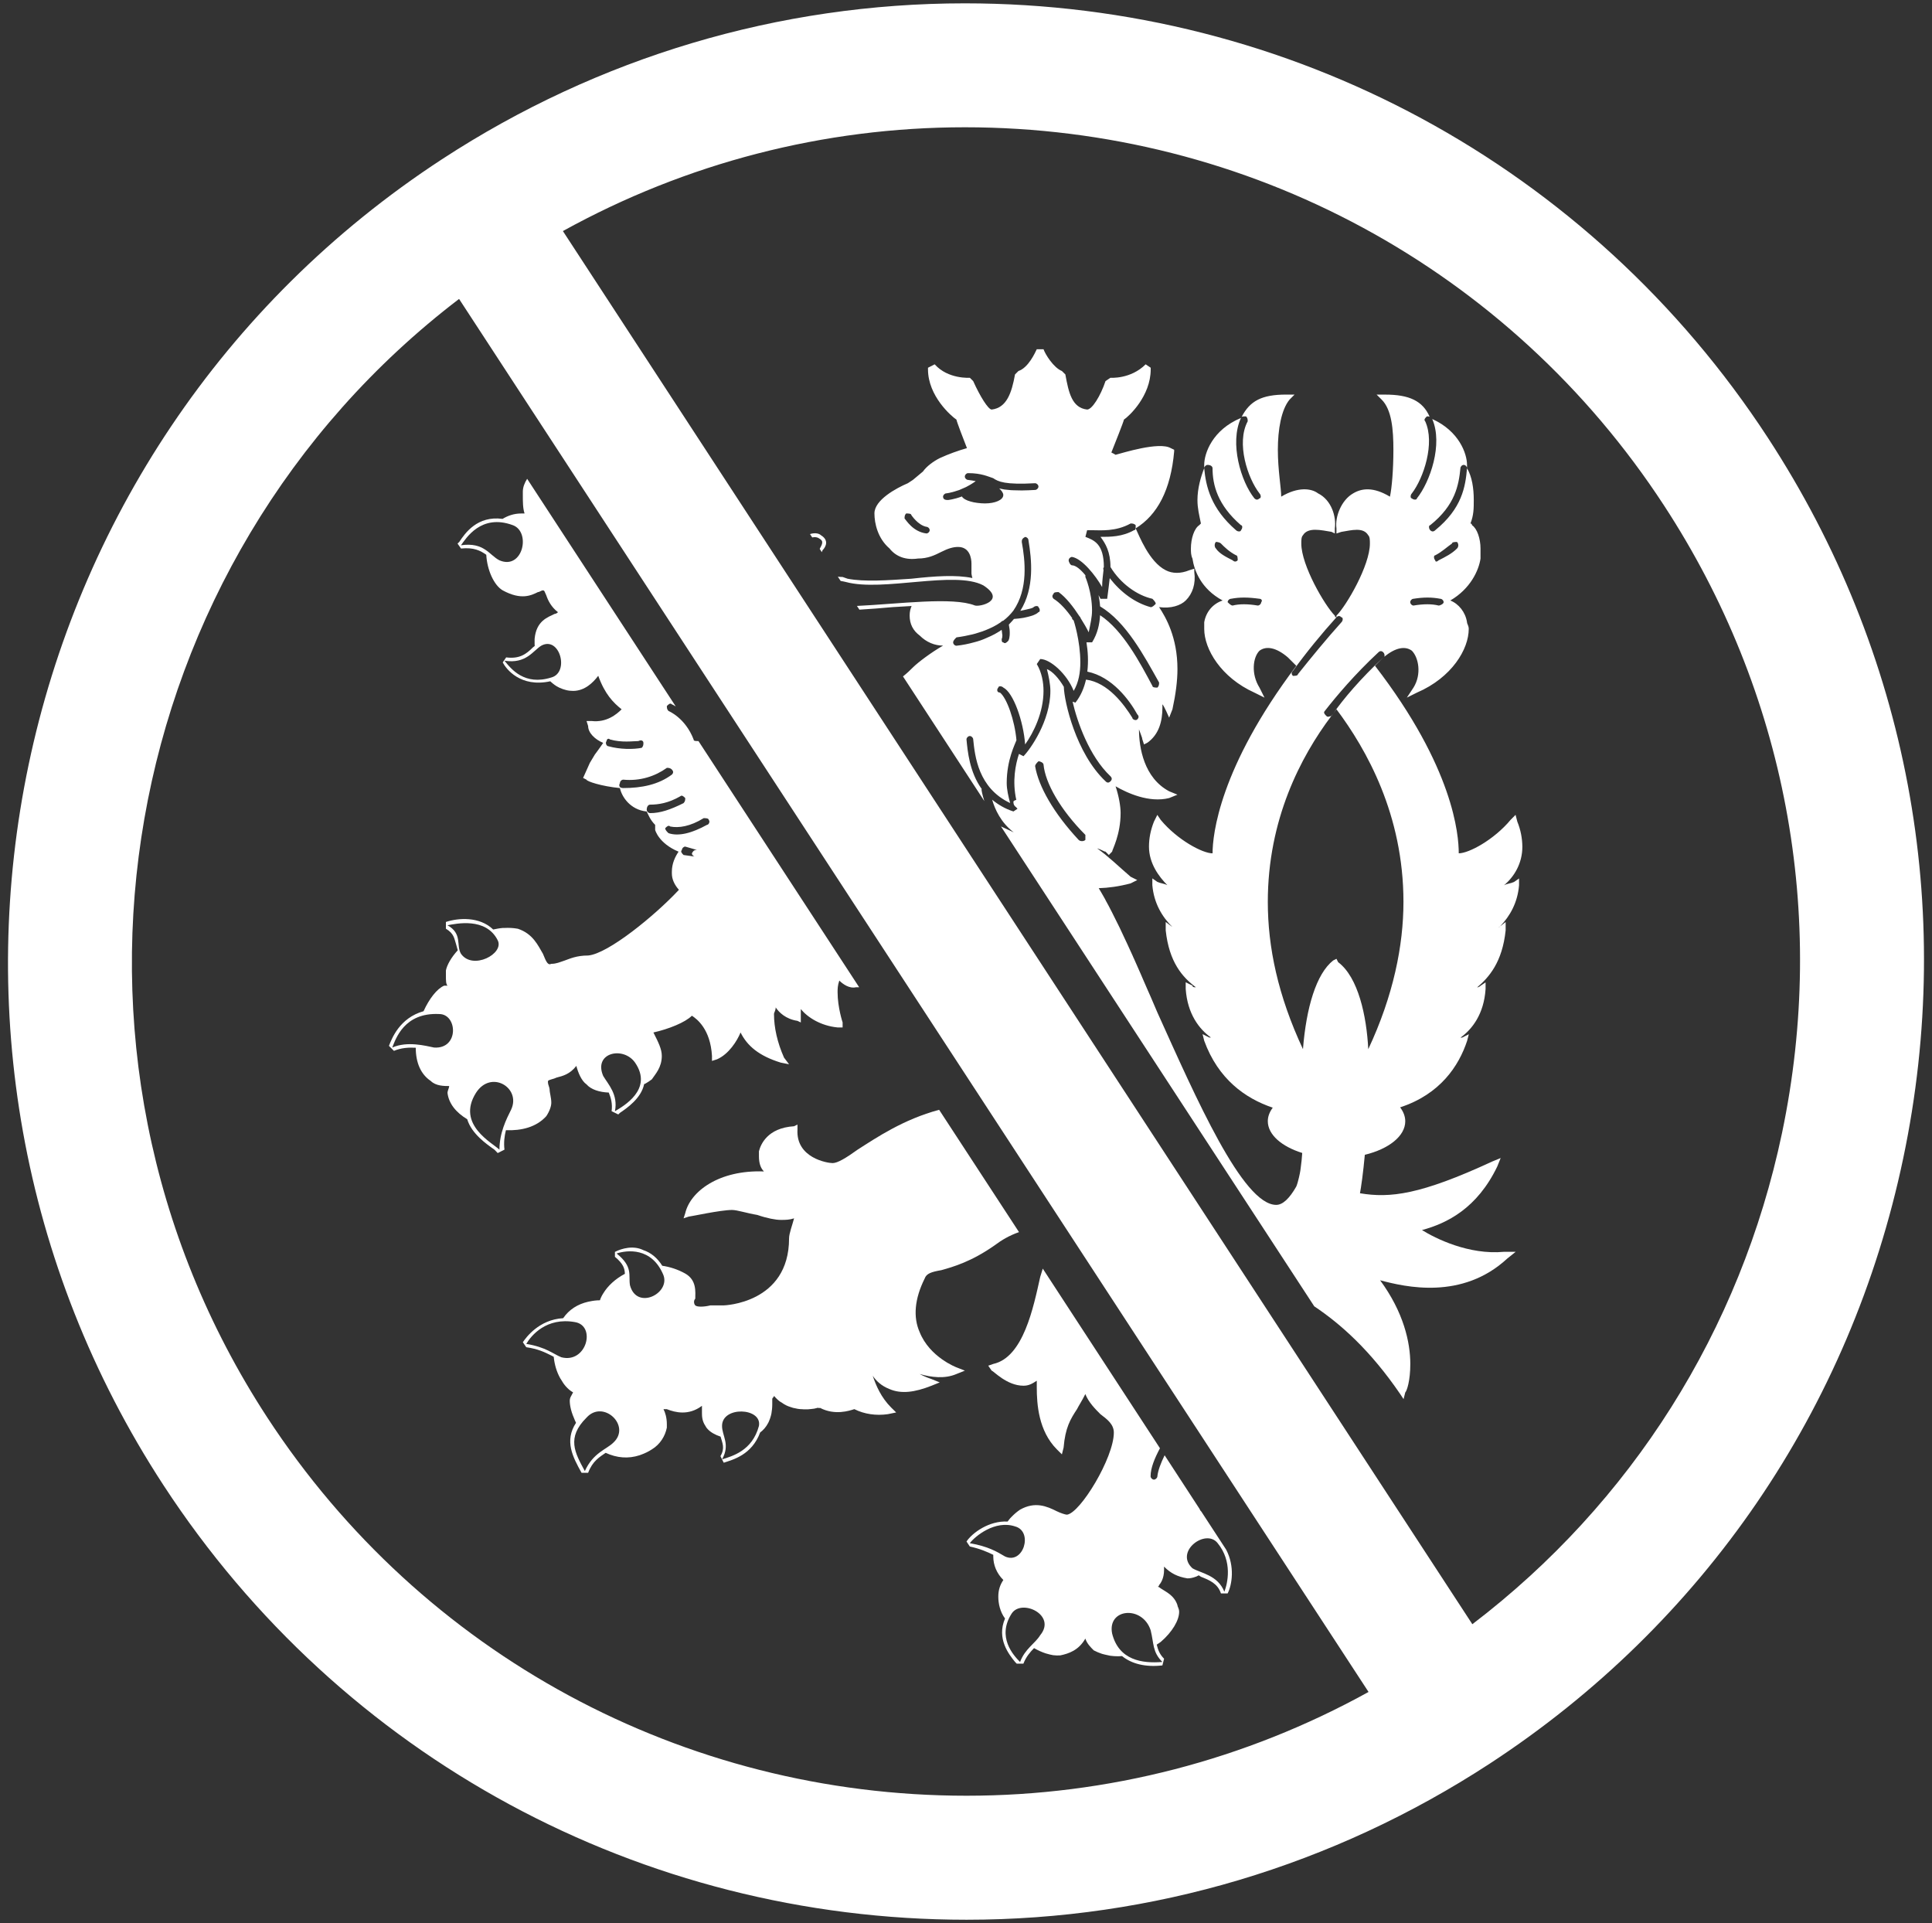 <?xml version="1.0" encoding="utf-8"?>
<!-- Generator: Adobe Illustrator 16.0.0, SVG Export Plug-In . SVG Version: 6.00 Build 0)  -->
<!DOCTYPE svg PUBLIC "-//W3C//DTD SVG 1.1//EN" "http://www.w3.org/Graphics/SVG/1.1/DTD/svg11.dtd">
<svg version="1.1" id="Layer_1" xmlns="http://www.w3.org/2000/svg" xmlns:xlink="http://www.w3.org/1999/xlink" x="0px" y="0px"
	 width="78.75px" height="78.375px" viewBox="0 0 78.75 78.375" enable-background="new 0 0 78.75 78.375" xml:space="preserve">
<rect x="0" y="0" width="78.75" height="78.375" fill="#333333" stroke="none"/>
<g>
	<path fill="#FFFFFF" d="M33.936,47.402c-0.204,0-1.498-0.205-1.43-1.367v-0.203L32.367,45.9c-1.092,0.068-1.365,0.751-1.432,1.022
		v0.206c0,0.273,0.067,0.479,0.204,0.614c-1.842-0.069-3.004,0.819-3.209,1.705l-0.067,0.206l0.205-0.069
		c0.067,0,1.298-0.272,1.772-0.272c0.208,0,0.617,0.136,1.025,0.202c0.41,0.14,0.753,0.203,0.958,0.203s0.34,0,0.544-0.063
		c-0.069,0.27-0.204,0.613-0.204,0.816c0,2.66-2.662,2.731-2.662,2.731h-0.544c-0.275,0.068-0.55,0.068-0.617,0
		c-0.067-0.071-0.067-0.208,0-0.272c0-0.273,0.067-0.755-0.41-1.026c-0.301-0.168-0.621-0.271-0.936-0.317
		c-0.2-0.323-0.467-0.536-0.769-0.636c-0.409-0.205-0.886-0.07-1.16,0.071v0.2c0.346,0.288,0.398,0.479,0.406,0.695h-0.003
		c-0.397,0.209-0.696,0.497-0.873,0.786c-0.065,0.1-0.112,0.198-0.142,0.291c-0.15,0-0.291,0.02-0.425,0.049
		c-0.02,0.002-0.037,0.006-0.052,0.01c-0.43,0.097-0.782,0.321-1.021,0.671c-0.989,0.056-1.524,0.799-1.643,0.98l0.139,0.203
		c0.477,0.068,0.75,0.203,1.021,0.338l0.098,0.051c0.032,0.322,0.122,0.621,0.264,0.873c0.005,0.016,0.016,0.025,0.025,0.039
		c0.06,0.105,0.125,0.205,0.201,0.291c0.089,0.102,0.189,0.188,0.299,0.248c-0.065,0.139-0.135,0.205-0.135,0.344
		c0,0.115,0.02,0.234,0.05,0.354c0.015,0.072,0.045,0.148,0.07,0.223c0.015,0.037,0.03,0.074,0.045,0.111
		c0.03,0.07,0.054,0.141,0.09,0.209c-0.482,0.736-0.133,1.391,0.225,2.037h0.269c0.179-0.477,0.465-0.643,0.714-0.814
		c0.457,0.211,0.923,0.248,1.379,0.1c0.027-0.012,0.054-0.02,0.084-0.031c0.14-0.051,0.279-0.117,0.42-0.209
		c0.339-0.205,0.544-0.545,0.611-0.887v-0.137c0-0.271-0.067-0.48-0.137-0.615h0.137c0.342,0.135,0.887,0.273,1.431-0.137v0.271
		c0,0.139,0,0.342,0.14,0.547c0.023,0.051,0.055,0.092,0.097,0.135c0.118,0.127,0.302,0.23,0.522,0.303
		c0.07,0.258,0.19,0.465-0.005,0.795l0.065,0.133c0.344-0.613,0-0.953,0-1.365c0-0.818,1.638-0.748,1.504,0
		c-0.273,1.023-1.095,1.232-1.504,1.365l0.07,0.135c0.376-0.125,1.143-0.316,1.483-1.232c0.123-0.092,0.239-0.217,0.329-0.391
		c0.01-0.02,0.02-0.041,0.031-0.066c0.029-0.064,0.055-0.141,0.078-0.223c0.007-0.029,0.013-0.059,0.022-0.094
		c0.02-0.115,0.034-0.238,0.034-0.379v-0.205c0-0.07,0.071-0.07,0.071-0.137c0.075,0.094,0.154,0.168,0.239,0.232
		c0.025,0.018,0.05,0.029,0.072,0.043c0.062,0.045,0.13,0.088,0.197,0.119c0.025,0.012,0.051,0.02,0.076,0.033
		c0.067,0.021,0.135,0.049,0.199,0.066c0.025,0.006,0.053,0.008,0.08,0.016c0.065,0.018,0.13,0.027,0.192,0.033
		c0.028,0.002,0.053,0.002,0.083,0.004c0.059,0.004,0.115,0.01,0.169,0.006c0.03,0,0.06-0.002,0.088-0.002
		c0.048-0.004,0.088-0.006,0.127-0.012c0.036-0.002,0.069-0.008,0.101-0.012c0.024-0.004,0.045-0.006,0.064-0.014
		c0.045-0.01,0.08-0.018,0.109-0.025c0.025,0.016,0.057,0.016,0.082,0.006c0.603,0.314,1.194,0.117,1.396,0.051
		c0.41,0.205,0.887,0.273,1.363,0.205l0.343-0.07l-0.205-0.201c-0.41-0.412-0.614-0.887-0.751-1.295
		c0.137,0.203,0.341,0.408,0.684,0.543c0.477,0.205,1.023,0.135,1.709-0.135l0.338-0.137l-0.338-0.137
		c-0.205-0.068-0.347-0.135-0.48-0.205c0.48,0.137,1.023,0.205,1.5,0l0.343-0.137l-0.343-0.135c0,0-1.091-0.412-1.5-1.435
		c-0.273-0.614-0.205-1.363,0.204-2.183c0.071-0.207,0.276-0.273,0.683-0.343c0.477-0.135,1.225-0.344,2.184-1.022
		c0.263-0.199,0.59-0.393,0.979-0.528L38.28,45.23c-1.454,0.389-2.558,1.136-3.321,1.623C34.48,47.197,34.141,47.402,33.936,47.402z
		 M22.879,55.315c-0.339-0.137-0.611-0.408-1.428-0.545c0.202-0.341,0.817-1.092,1.978-0.889
		C24.315,54.021,23.909,55.585,22.879,55.315z M24.997,58.798c-0.272,0.271-0.82,0.406-1.158,1.156
		c-0.41-0.75-0.754-1.363,0.07-2.18C24.587,57.022,25.746,58.112,24.997,58.798z M25.678,52.38
		c-0.068-0.407,0.138-0.747-0.544-1.294c0.407-0.136,1.436-0.273,1.91,0.887C27.319,52.724,25.951,53.407,25.678,52.38z"/>
	<path fill="#FFFFFF" d="M72.059,17.839C64.821,6.753,52.584,0.136,39.328,0.136c-7.575,0-14.945,2.195-21.312,6.354
		C-0.011,18.262-5.104,42.505,6.665,60.532c7.238,11.088,19.476,17.707,32.733,17.707c7.574,0,14.941-2.199,21.314-6.355
		c8.732-5.701,14.719-14.465,16.864-24.673C79.723,37.005,77.76,26.574,72.059,17.839z M39.398,73.185
		c-11.545,0-22.198-5.762-28.5-15.41C1.112,42.789,4.71,22.872,18.712,12.183l37.071,56.773
		C50.762,71.729,45.147,73.185,39.398,73.185z M72.637,46.174c-1.693,8.057-6.143,15.079-12.623,20.021L22.944,9.417
		c5.021-2.774,10.637-4.23,16.384-4.23c11.543,0,22.2,5.762,28.499,15.414C72.793,28.203,74.499,37.285,72.637,46.174z"/>
	<path fill="#FFFFFF" d="M54.329,29.099c-0.021,0.03-0.043,0.056-0.065,0.082h0.01C54.289,29.156,54.309,29.127,54.329,29.099z"/>
	<path fill="#FFFFFF" d="M33.461,21.813c-0.06-0.063-0.225-0.117-0.445-0.047l0.091,0.137c0.11-0.023,0.21-0.014,0.284,0.044
		c0.201,0.101,0.121,0.237,0.021,0.422l0.085,0.135c0.012-0.028,0.021-0.053,0.03-0.078C33.663,22.289,33.801,22.017,33.461,21.813z
		"/>
	<path fill="#FFFFFF" d="M18.79,22.355c0.52-0.055,0.794,0.086,1.031,0.255c0.033,0.619,0.315,1.247,0.671,1.451
		c0.754,0.41,1.162,0.204,1.436,0.069c0.067,0,0.136-0.069,0.203-0.069c0.07,0,0.07,0.069,0.137,0.204
		c0.068,0.206,0.204,0.479,0.476,0.686c0,0-0.067,0.068-0.137,0.068c-0.271,0.137-0.749,0.273-0.816,1.022v0.206
		c0,0.027,0.005,0.054,0.005,0.08l-0.072,0.056c-0.273,0.274-0.547,0.48-1.092,0.409l-0.14,0.206
		c0.136,0.262,0.719,1.032,1.938,0.768c0.11,0.103,0.225,0.192,0.357,0.254c0.008,0.007,0.017,0.007,0.025,0.011
		c0.082,0.037,0.168,0.071,0.253,0.09c0.094,0.026,0.194,0.037,0.294,0.037c0.479,0,0.819-0.342,1.026-0.616
		c0.272,0.751,0.612,1.094,0.953,1.366c-0.204,0.205-0.614,0.547-1.225,0.477h-0.205l0.065,0.205c0,0.274,0.274,0.546,0.614,0.686
		c-0.135,0.203-0.34,0.475-0.34,0.475l-0.204,0.34l-0.275,0.614l0.14,0.071c0,0.066,0.612,0.271,1.361,0.342
		c0.069,0.338,0.41,0.886,1.092,0.955c0.069,0.137,0.139,0.34,0.344,0.545v0.206c0,0,0.134,0.543,0.954,0.886
		c-0.136,0.203-0.273,0.479-0.273,0.817v0.07c0,0.231,0.1,0.457,0.287,0.667c-0.005,0.006-0.01,0.01-0.014,0.016
		c-0.954,1.022-2.868,2.592-3.686,2.662c-0.48,0-0.749,0.133-0.954,0.204c-0.204,0.067-0.342,0.135-0.547,0.135
		c-0.136,0.069-0.204-0.067-0.341-0.409c-0.203-0.342-0.407-0.818-1.024-1.021c-0.19-0.034-0.369-0.041-0.54-0.032h-0.07
		c-0.139,0.011-0.269,0.037-0.394,0.063c-0.559-0.54-1.428-0.473-1.927-0.307v0.275c0.339,0.203,0.339,0.409,0.409,0.612
		l0.074,0.267c-0.274,0.299-0.441,0.605-0.483,0.824v0.206c0,0.205,0,0.342,0.064,0.411h-0.134c-0.292,0.123-0.609,0.53-0.841,1.042
		c-0.982,0.274-1.297,1.125-1.411,1.412l0.204,0.204c0.291-0.122,0.595-0.144,0.889-0.127c0,0.607,0.205,1.083,0.612,1.354
		c0.207,0.207,0.547,0.207,0.751,0.207c0,0.069-0.07,0.202-0.07,0.274c0.05,0.436,0.345,0.802,0.804,1.078
		c0.18,0.598,0.799,1.021,1.109,1.24l0.135,0.139l0.275-0.139c-0.036-0.294,0-0.555,0.059-0.792c0.63,0.024,1.241-0.122,1.646-0.573
		c0.135-0.202,0.204-0.407,0.204-0.548c0-0.203-0.069-0.405-0.069-0.542c0-0.068-0.067-0.205-0.067-0.274v-0.07
		c0.067-0.066,0.204-0.066,0.341-0.135c0.273-0.071,0.547-0.137,0.816-0.479c0.07,0.273,0.211,0.613,0.415,0.753
		c0.185,0.213,0.525,0.318,0.906,0.334c0.088,0.21,0.158,0.456,0.116,0.759l0.272,0.133l0.067-0.065
		c0.277-0.188,0.866-0.588,0.986-1.168c0.02-0.013,0.04-0.021,0.059-0.028c0.091-0.052,0.176-0.109,0.256-0.17
		c0.135-0.205,0.406-0.478,0.406-0.956c0-0.274-0.137-0.548-0.342-0.954c0.615-0.137,1.297-0.409,1.569-0.683
		c0.205,0.135,0.754,0.546,0.818,1.637v0.205l0.206-0.066c0.478-0.208,0.821-0.751,0.959-1.093c0.271,0.545,0.748,0.954,1.637,1.228
		l0.34,0.068l-0.205-0.271c-0.275-0.618-0.409-1.23-0.409-1.776c0-0.068,0.069-0.137,0.069-0.271
		c0.135,0.203,0.41,0.476,0.887,0.548l0.137,0.066v-0.548c0.272,0.342,0.817,0.685,1.499,0.751h0.205V41.67
		c0,0-0.205-0.614-0.205-1.229c0-0.139,0-0.271,0.07-0.478c0.135,0.137,0.408,0.339,0.682,0.272h0.127L28.47,30.202
		c-0.131,0-0.198,0-0.198-0.066c-0.341-0.886-1.023-1.16-1.023-1.16c-0.067-0.067-0.067-0.135-0.067-0.202
		c0.067-0.069,0.137-0.138,0.204-0.069c0,0,0.062,0.027,0.157,0.084l-6.056-9.275c-0.11,0.172-0.176,0.351-0.176,0.527v0.135
		c0,0.271,0,0.545,0.071,0.751h-0.136c-0.289,0-0.544,0.088-0.761,0.22c-1.031-0.138-1.528,0.582-1.765,0.939l-0.07,0.067
		L18.79,22.355z M17.696,42.693c-0.342-0.069-1.09-0.272-1.708,0c0.14-0.344,0.479-1.435,1.913-1.366
		C18.65,41.327,18.72,42.759,17.696,42.693z M18.79,38.871c-0.205-0.342,0.068-0.818-0.55-1.162c0.345-0.063,1.571-0.34,2.048,0.614
		C20.563,38.871,19.266,39.553,18.79,38.871z M20.837,45.216c-0.205,0.41-0.479,0.958-0.479,1.64
		c-0.274-0.272-1.773-1.023-0.956-2.318C20.015,43.583,21.246,44.332,20.837,45.216z M25.065,45.288
		c0.137-0.684-0.274-1.093-0.478-1.438c-0.409-0.951,0.819-1.226,1.299-0.543C26.634,44.4,25.406,45.083,25.065,45.288z
		 M28.339,34.912l-0.476-0.066c-0.068-0.068-0.137-0.137-0.068-0.206c0-0.067,0.068-0.137,0.136-0.137l0.477,0.137
		c-0.069,0-0.136,0-0.205,0.138C28.203,34.846,28.272,34.912,28.339,34.912z M28.682,33.344c0.07,0,0.205,0,0.205,0.068
		c0.07,0.07,0,0.205-0.07,0.205c-0.614,0.339-1.158,0.479-1.568,0.339c-0.067-0.063-0.135-0.133-0.135-0.202
		c0.068-0.07,0.135-0.137,0.205-0.07C27.659,33.754,28.135,33.684,28.682,33.344z M27.931,32.526c0,0.067,0,0.135-0.068,0.205
		c-0.544,0.271-0.954,0.408-1.363,0.408c-0.07,0-0.139-0.067-0.139-0.137c0-0.137,0.069-0.209,0.139-0.209
		c0.339,0,0.749-0.063,1.226-0.339C27.795,32.391,27.863,32.455,27.931,32.526z M27.386,31.364c0.068,0.07,0.068,0.137,0,0.205
		c-0.547,0.409-1.231,0.548-1.98,0.548c-0.137,0-0.204-0.07-0.137-0.205c0-0.07,0.069-0.137,0.137-0.137
		c0.684,0.066,1.299-0.138,1.776-0.481C27.25,31.294,27.319,31.294,27.386,31.364z M26.021,30.202c0.135-0.066,0.205,0,0.205,0.073
		c0,0.065,0,0.137-0.07,0.203c-0.339,0.068-0.886,0.068-1.364-0.066c-0.067,0-0.134-0.137-0.067-0.21
		c0-0.066,0.067-0.133,0.138-0.066C25.338,30.275,25.816,30.202,26.021,30.202z M22.472,27.611c-1.09,0.342-1.635-0.341-1.909-0.684
		c0.888,0.14,1.161-0.408,1.501-0.613C22.815,25.907,23.224,27.407,22.472,27.611z M20.902,21.403
		c0.752,0.271,0.409,1.842-0.544,1.433c-0.41-0.205-0.615-0.751-1.568-0.614C18.992,21.947,19.606,20.926,20.902,21.403z"/>
	<path fill="#FFFFFF" d="M61.846,33.482l-0.07-0.273l-0.202,0.203c-0.683,0.819-1.706,1.365-2.114,1.365
		c0-0.751-0.205-3.479-3.414-7.643c0.137-0.136,0.342-0.342,0.342-0.342c-0.914,0.849-1.637,1.698-2.058,2.308
		c0.05-0.065,0.095-0.131,0.147-0.192c1.226,1.637,2.729,4.301,2.729,7.849c0,1.773-0.409,3.817-1.434,6.002
		c-0.07-1.362-0.41-2.932-1.228-3.546l-0.068-0.137l-0.137,0.069c-0.685,0.543-1.094,1.91-1.229,3.613
		c-1.022-2.185-1.433-4.16-1.433-6.002c0-3.358,1.344-5.921,2.588-7.574c-0.066,0.002-0.133,0.065-0.2-0.002
		C54,29.115,53.93,29.044,54,28.976c0.477-0.611,1.229-1.502,2.182-2.388c0.068-0.068,0.135-0.068,0.205,0
		c0.049,0.049,0.061,0.133,0.039,0.178c0.461-0.38,0.855-0.445,1.123-0.246c0.271,0.273,0.408,0.954,0.066,1.503l-0.271,0.409
		l0.41-0.204c1.43-0.616,2.113-1.774,2.113-2.595c0-0.137-0.07-0.203-0.07-0.272c-0.063-0.413-0.338-0.751-0.681-0.888
		c0.821-0.477,1.161-1.229,1.231-1.707v-0.41c0-0.408-0.142-0.819-0.346-0.952c0,0,0-0.069-0.064-0.069
		c0.135-0.344,0.135-0.614,0.135-0.956c0-0.479-0.07-0.953-0.275-1.297c-0.063,0.751-0.203,1.639-1.295,2.527
		c-0.068,0.066-0.138,0.066-0.205,0c-0.066-0.072-0.066-0.205,0-0.205c1.026-0.822,1.162-1.64,1.231-2.322
		c0-0.064,0.065-0.135,0.134-0.135c0.071,0,0.135,0.07,0.135,0.135v-0.135c0-0.465-0.33-1.381-1.418-1.87
		c0.446,1.022-0.086,2.561-0.625,3.235c0,0.066-0.139,0.066-0.205,0c-0.067,0-0.067-0.137,0-0.205
		c0.476-0.616,0.953-2.047,0.543-2.937c-0.067-0.065,0-0.137,0.07-0.201c0.035,0,0.073,0.002,0.11,0.012
		c-0.283-0.64-0.824-0.899-1.815-0.899h-0.345l0.204,0.203c0.415,0.409,0.48,1.229,0.48,2.048c0,0.818-0.065,1.567-0.141,1.909
		c-0.678-0.409-1.154-0.342-1.498-0.135c-0.48,0.271-0.749,0.953-0.682,1.43v0.205l0.201-0.066c0.414-0.066,0.891-0.204,1.095,0.139
		c0.067,0.066,0.067,0.203,0.067,0.339c0,0.888-0.953,2.526-1.363,2.936v0.068c0.068-0.068,0.138-0.068,0.201,0
		c0.072,0,0.072,0.135,0,0.204c-0.612,0.68-1.228,1.433-1.771,2.113c0,0.07-0.137,0.07-0.204,0.07c-0.069-0.07-0.069-0.137,0-0.203
		c0.544-0.753,1.158-1.502,1.774-2.185c-0.067,0-0.067-0.068-0.067-0.068c-0.409-0.409-1.366-2.048-1.366-2.936
		c0-0.136,0-0.272,0.067-0.339c0.206-0.343,0.75-0.205,1.164-0.139l0.135,0.066v-0.205c0.067-0.477-0.135-1.158-0.685-1.43
		c-0.274-0.207-0.818-0.274-1.5,0.135c0-0.342-0.137-1.091-0.137-1.909c0-0.819,0.137-1.639,0.479-2.048l0.202-0.203h-0.34
		c-1.002,0-1.479,0.26-1.817,0.909c0.026-0.02,0.087-0.021,0.177-0.021c0.07,0.064,0.07,0.136,0.07,0.201
		c-0.477,0.89,0,2.32,0.479,2.937c0.07,0.068,0.07,0.205,0,0.205c-0.07,0.066-0.134,0.066-0.205,0
		c-0.549-0.681-1.023-2.252-0.549-3.278c-1.158,0.479-1.498,1.436-1.498,1.913v0.135c0-0.064,0.07-0.135,0.137-0.135
		c0.136,0,0.203,0.07,0.203,0.135c0,0.683,0.205,1.5,1.158,2.322c0.07,0,0.07,0.133,0,0.205c0,0.066-0.134,0.066-0.201,0
		c-1.024-0.889-1.227-1.776-1.297-2.527c-0.135,0.344-0.275,0.818-0.275,1.297c0,0.342,0.072,0.612,0.141,0.956l-0.068,0.069
		c-0.205,0.133-0.34,0.544-0.34,0.952c0,0.137,0,0.275,0.064,0.41c0.07,0.478,0.344,1.23,1.229,1.707
		c-0.41,0.137-0.68,0.475-0.75,0.888v0.272c0,0.82,0.682,1.979,2.047,2.595l0.41,0.204l-0.205-0.409
		c-0.345-0.549-0.274-1.229,0-1.503c0.275-0.205,0.683-0.136,1.159,0.273c0,0,0.205,0.206,0.343,0.342
		c-3.139,4.163-3.414,6.892-3.414,7.643c-0.408,0-1.434-0.546-2.115-1.365l-0.137-0.203l-0.136,0.273
		c-0.136,0.341-0.204,0.679-0.204,1.021c0,0.686,0.409,1.229,0.75,1.571c-0.136-0.07-0.273-0.07-0.41-0.135l-0.203-0.142v0.276
		c0.063,0.739,0.404,1.297,0.816,1.705l-0.271-0.205v0.341c0.138,1.298,0.682,1.912,1.23,2.321c-0.068,0-0.139,0-0.139-0.068
		l-0.276-0.135v0.271c0.071,1.022,0.552,1.638,1.027,1.979h-0.067l-0.273-0.137l0.068,0.271c0.567,1.555,1.664,2.347,2.793,2.726
		c-0.127,0.173-0.201,0.354-0.201,0.551c0,0.548,0.563,1.033,1.403,1.295c-0.013,0.205-0.034,0.402-0.06,0.591
		c-0.01,0.083-0.02,0.166-0.038,0.246c-0.013,0.057-0.022,0.109-0.035,0.16c-0.032,0.137-0.067,0.266-0.108,0.368
		c-0.272,0.48-0.549,0.751-0.819,0.751c-1.366,0-3.274-4.363-4.847-7.848c-0.09-0.209-0.18-0.417-0.267-0.624
		c-0.038-0.086-0.079-0.174-0.116-0.262c-0.066-0.155-0.135-0.311-0.201-0.462c-0.029-0.066-0.061-0.135-0.086-0.201
		c-0.095-0.215-0.188-0.424-0.279-0.632c-0.021-0.033-0.029-0.066-0.045-0.101c-0.08-0.172-0.156-0.34-0.232-0.508
		c-0.025-0.051-0.047-0.104-0.072-0.152c-0.08-0.175-0.158-0.336-0.234-0.5c-0.012-0.024-0.024-0.047-0.034-0.069
		c-0.089-0.184-0.177-0.358-0.261-0.524c-0.016-0.039-0.037-0.069-0.056-0.109c-0.063-0.131-0.134-0.258-0.202-0.381
		c-0.017-0.035-0.041-0.074-0.057-0.11c-0.085-0.148-0.164-0.291-0.245-0.422c-0.002,0-0.002,0-0.002-0.002
		c0.396-0.012,0.829-0.07,1.3-0.195l0.271-0.136l-0.271-0.136c-0.478-0.409-0.888-0.818-1.367-1.158
		c0.205,0.063,0.275,0.135,0.344,0.135l0.136,0.137l0.134-0.137c0-0.071,0.346-0.683,0.346-1.573c0-0.27-0.069-0.681-0.205-1.089
		c0.477,0.274,1.363,0.683,2.183,0.479l0.339-0.138l-0.339-0.139c-1.024-0.544-1.229-1.774-1.229-2.522
		c0.07,0.204,0.137,0.342,0.137,0.408l0.068,0.205l0.137-0.069c0.478-0.34,0.613-0.885,0.613-1.433v-0.133
		c0.069,0.065,0.274,0.544,0.274,0.544l0.135-0.342c0.134-0.615,0.204-1.158,0.204-1.638c0-1.297-0.477-2.114-0.749-2.525
		c0.478,0.069,0.884-0.066,1.088-0.272c0.276-0.272,0.415-0.682,0.347-1.16v-0.134l-0.205,0.064c-0.346,0.141-0.685,0.141-0.957,0
		c-0.682-0.34-1.092-1.43-1.227-1.707c0.885-0.546,1.432-1.567,1.569-3.138v-0.066l-0.138-0.066c-0.478-0.277-1.98,0.203-2.25,0.271
		c-0.047-0.031-0.105-0.06-0.172-0.093c0.119-0.298,0.512-1.284,0.512-1.34c0.205-0.136,1.092-0.957,1.092-2.049v-0.066
		l-0.206-0.139c-0.612,0.613-1.435,0.548-1.435,0.548l-0.201,0.135c-0.206,0.614-0.549,1.16-0.75,1.16
		c-0.615-0.069-0.752-0.682-0.887-1.431l-0.141-0.139c-0.339-0.135-0.678-0.682-0.749-0.888H42.26
		c-0.067,0.137-0.34,0.753-0.748,0.888l-0.139,0.139c-0.135,0.749-0.339,1.361-0.951,1.431c-0.14,0-0.479-0.546-0.754-1.16
		l-0.137-0.135c0,0-0.887,0.065-1.432-0.548l-0.273,0.139v0.066c0,1.092,0.956,1.913,1.16,2.049c0,0.052,0.303,0.849,0.428,1.161
		c-0.376,0.109-0.744,0.24-1.109,0.408c-0.274,0.138-0.543,0.343-0.685,0.546l-0.407,0.34l-0.207,0.136
		c-0.479,0.204-1.363,0.683-1.363,1.23c0,0.408,0.136,1.021,0.615,1.43c0.27,0.343,0.678,0.48,1.157,0.41
		c0.411,0,0.685-0.135,0.958-0.273c0.271-0.137,0.477-0.199,0.68-0.199c0.479,0,0.545,0.473,0.545,0.678v0.413
		c0,0.031,0.021,0.101,0.037,0.176c-0.66-0.139-1.529-0.079-2.488,0.028c-0.959,0.064-1.912,0.134-2.598,0l-0.203-0.071
		c-0.061,0-0.125-0.004-0.195-0.012l0.115,0.173c0.09,0.018,0.166,0.029,0.215,0.044c1.503,0.409,4.436-0.479,5.598,0.136
		c0.956,0.615-0.135,0.888-0.34,0.821c-0.909-0.361-3.088-0.063-4.809,0.018l0.1,0.152c0.43-0.025,0.889-0.061,1.363-0.104
		c0.255-0.013,0.515-0.029,0.765-0.045c-0.048,0.109-0.08,0.234-0.08,0.388c0,0.342,0.136,0.614,0.409,0.815
		c0.275,0.275,0.613,0.411,0.954,0.411c-0.478,0.273-1.025,0.685-1.228,0.888c-0.108,0.11-0.246,0.241-0.406,0.368l3.315,5.079
		c-0.084-0.259-0.114-0.44-0.114-0.468c0-0.008,0.01-0.016,0.01-0.021c-0.5-0.69-0.577-1.539-0.623-2.024
		c0-0.066,0.068-0.137,0.137-0.137c0.066,0,0.137,0.07,0.137,0.137c0.07,0.685,0.205,1.981,1.504,2.594
		c-0.07-0.274-0.138-0.548-0.138-0.817c0-0.947,0.347-1.594,0.397-1.743c-0.07-0.808-0.393-1.721-0.67-1.941
		c-0.137,0-0.137-0.14-0.069-0.205c0-0.069,0.137-0.069,0.204,0c0.408,0.205,0.818,1.364,0.889,2.318
		c0.34-0.477,0.749-1.297,0.749-2.183c0-0.344-0.069-0.751-0.274-1.093l0.14-0.205c0.411,0,1.092,0.613,1.364,1.298
		c0.203-0.344,0.271-0.751,0.271-1.159c0-0.89-0.271-1.708-0.271-1.708l-0.068-0.068c0-0.01,0.008-0.018,0.011-0.025
		c-0.227-0.326-0.491-0.628-0.762-0.794c-0.065-0.066-0.065-0.136,0-0.203c0-0.069,0.135-0.069,0.204-0.069
		c0.305,0.217,0.6,0.602,0.855,0.992c0.008,0.01,0.022,0.019,0.03,0.033c0,0.002,0.003,0.018,0.009,0.031
		c0.129,0.203,0.244,0.402,0.334,0.583c0.067-0.341,0.135-0.614,0.135-0.887c0-0.753-0.271-1.367-0.271-1.367v-0.069v-0.002
		c-0.191-0.235-0.393-0.405-0.545-0.405c-0.066,0-0.137-0.137-0.137-0.204c0-0.07,0.07-0.138,0.137-0.138
		c0.41,0.067,0.954,0.749,1.227,1.228c0-0.286,0.043-0.511,0.058-0.702c-0.021-0.033-0.013-0.068,0.01-0.107
		c0,0,0.003-0.006,0.003-0.008c0-0.956-0.41-1.092-0.752-1.229l0.07-0.271h0.201c0.343,0,0.959,0.066,1.572-0.274
		c0.066,0,0.137,0,0.205,0.069v0.067c0,0.065,0,0.138-0.068,0.138c-0.48,0.271-0.959,0.271-1.366,0.271
		c0.206,0.272,0.407,0.612,0.407,1.229c0.414,0.683,1.094,1.159,1.709,1.295c0.067,0.069,0.136,0.139,0.136,0.206
		c-0.068,0.069-0.136,0.136-0.204,0.136c-0.635-0.172-1.217-0.6-1.671-1.183c-0.025,0.244-0.063,0.516-0.104,0.841h-0.272
		c-0.023-0.047-0.052-0.101-0.08-0.149c0.028,0.144,0.053,0.296,0.063,0.458c1.063,0.632,1.801,2.028,2.405,3.103
		c0,0.07,0,0.139-0.069,0.208c-0.067,0-0.203,0-0.203-0.069c-0.512-0.96-1.205-2.271-2.133-2.881
		c-0.021,0.366-0.103,0.747-0.326,1.106h-0.229c0.058,0.356,0.085,0.775,0.035,1.193c1.013,0.208,1.712,1.154,2.038,1.743
		c0.068,0.065,0.068,0.135,0,0.203c-0.066,0.068-0.205,0-0.205-0.068c-0.33-0.528-0.982-1.434-1.887-1.553
		c-0.075,0.33-0.207,0.655-0.43,0.938l-0.117-0.038c0.188,0.816,0.676,2.221,1.545,3.04c0.068,0.068,0.068,0.14,0,0.204
		c-0.065,0.07-0.135,0.07-0.201,0c-1.209-1.139-1.686-3.253-1.701-3.852c-0.208-0.349-0.46-0.63-0.689-0.72
		c0.07,0.273,0.141,0.614,0.141,0.888c0,1.229-0.823,2.387-1.096,2.662l-0.184-0.093c-0.141,0.424-0.281,1.104-0.109,1.875
		c-0.041,0.006-0.078,0.023-0.117,0.059c0,0.068,0,0.137,0.068,0.205c0.038,0.023,0.066,0.061,0.098,0.096l-0.166,0.11
		c-0.355-0.114-0.633-0.286-0.867-0.479c0.109,0.383,0.357,0.938,0.879,1.329l-0.52-0.24l12.77,19.558
		c1.085,0.726,2.281,1.789,3.505,3.578l0.135,0.205l0.069-0.273c0.068-0.068,0.206-0.479,0.206-1.16
		c0-0.887-0.275-2.113-1.231-3.412c1.025,0.274,3.344,0.819,5.186-0.888l0.34-0.272h-0.475c-1.434,0.136-2.799-0.546-3.344-0.886
		c1.021-0.275,2.249-0.886,3.069-2.592l0.138-0.344l-0.341,0.141c-2.937,1.359-4.167,1.5-5.394,1.295
		c0.014-0.064,0.023-0.145,0.039-0.23c0.004-0.024,0.004-0.05,0.01-0.074c0.015-0.092,0.029-0.196,0.045-0.313v-0.004
		c0.035-0.264,0.07-0.587,0.104-0.946c0.978-0.237,1.648-0.764,1.648-1.367c0-0.2-0.077-0.392-0.209-0.567
		c1.632-0.534,2.393-1.688,2.73-2.709l0.07-0.271l-0.273,0.137h-0.065c0.474-0.342,0.954-0.957,1.021-1.979v-0.271l-0.201,0.135
		c-0.07,0.068-0.142,0.068-0.142,0.068c0.479-0.409,1.025-1.023,1.161-2.321v-0.341l-0.227,0.174
		c-0.014,0.014-0.034,0.03-0.049,0.045c0-0.006,0.004-0.008,0.004-0.014l0.045-0.031c0.395-0.405,0.715-0.96,0.773-1.674v-0.276
		l-0.203,0.142c-0.138,0.064-0.275,0.064-0.41,0.135c0.41-0.342,0.748-0.886,0.748-1.571C62.049,34.161,61.984,33.823,61.846,33.482
		z M58.502,22.631c0.272-0.139,0.477-0.338,0.682-0.479c0-0.065,0.14-0.065,0.203-0.065c0.072,0.065,0.072,0.206,0,0.269
		c-0.203,0.206-0.476,0.343-0.748,0.48c-0.069,0.067-0.137,0.067-0.137,0C58.434,22.766,58.434,22.631,58.502,22.631z
		 M57.615,24.403c0.409-0.066,0.749-0.066,1.091,0c0.068,0,0.138,0.069,0.138,0.139c0,0.067-0.138,0.137-0.205,0.137
		c-0.274-0.069-0.614-0.069-1.023,0c-0.066,0-0.134-0.069-0.134-0.137C57.481,24.473,57.549,24.403,57.615,24.403z M49.563,22.355
		c-0.068-0.063-0.068-0.203,0-0.269c0,0,0.138,0,0.204,0.065c0.138,0.141,0.342,0.34,0.615,0.479c0.067,0,0.067,0.135,0.067,0.205
		c-0.067,0.067-0.138,0.067-0.206,0C49.973,22.698,49.701,22.562,49.563,22.355z M51.408,24.542c0,0.067-0.07,0.137-0.141,0.137
		c-0.408-0.069-0.748-0.069-1.023,0c-0.066,0-0.135-0.069-0.204-0.137c0-0.069,0.069-0.139,0.138-0.139
		c0.342-0.066,0.682-0.066,1.16,0C51.408,24.403,51.473,24.473,51.408,24.542z M37.762,21.741c-0.549-0.066-0.826-0.544-0.891-0.61
		c0-0.071,0-0.141,0.064-0.205c0.07,0,0.211,0,0.211,0.064c0,0,0.269,0.413,0.615,0.48c0.064,0,0.134,0.065,0.134,0.138
		C37.896,21.675,37.826,21.741,37.762,21.741z M40.147,20.517c-0.099,0-0.2-0.008-0.294-0.02c-0.01,0-0.02,0-0.03-0.004
		c-0.093-0.011-0.181-0.029-0.26-0.053c-0.007-0.002-0.015-0.004-0.022-0.007c-0.078-0.022-0.146-0.048-0.201-0.081
		c-0.006,0-0.009-0.003-0.014-0.007c-0.052-0.032-0.097-0.069-0.117-0.112l-0.003,0.002c-0.327,0.121-0.562,0.143-0.562,0.143
		c-0.067,0-0.204,0-0.204-0.137c0-0.066,0.069-0.135,0.137-0.135c0,0,0.013-0.002,0.028-0.004c0.01,0,0.023-0.005,0.039-0.007
		c0.01-0.002,0.025-0.004,0.039-0.006c0.021-0.006,0.051-0.009,0.076-0.019c0.018-0.002,0.033-0.004,0.049-0.01
		c0.031-0.009,0.068-0.019,0.105-0.029c0.02-0.004,0.035-0.012,0.055-0.019c0.043-0.012,0.084-0.026,0.131-0.041
		c0.02-0.008,0.045-0.018,0.064-0.028c0.049-0.019,0.094-0.038,0.145-0.063c0.022-0.008,0.046-0.019,0.07-0.031
		c0.049-0.027,0.104-0.055,0.156-0.086c0.023-0.012,0.049-0.027,0.068-0.041c0.055-0.035,0.113-0.07,0.169-0.113
		c-0.084-0.019-0.188-0.033-0.31-0.05c-0.068,0-0.134-0.069-0.134-0.135c0-0.069,0.065-0.141,0.134-0.141
		c0.545,0,0.819,0.141,1.023,0.206c0.206,0.141,0.48,0.273,1.706,0.205c0.067,0,0.138,0.068,0.138,0.137
		c0,0.067-0.07,0.137-0.138,0.137c-0.185,0.011-0.341,0.017-0.492,0.019h-0.112c-0.097,0-0.191-0.002-0.277-0.006
		c-0.033-0.002-0.067-0.004-0.1-0.004c-0.076-0.005-0.145-0.013-0.209-0.021c-0.021-0.002-0.046-0.002-0.066-0.007
		c-0.074-0.012-0.143-0.026-0.206-0.042l0.003,0.002c0.045,0.045,0.087,0.084,0.113,0.127c0.031,0.047,0.051,0.092,0.051,0.138
		C40.896,20.378,40.557,20.517,40.147,20.517z M42.33,24.947c-0.025,0.028-0.06,0.051-0.095,0.072
		c-0.015,0.006-0.03,0.014-0.043,0.02c-0.027,0.012-0.052,0.029-0.085,0.039c-0.018,0.006-0.036,0.014-0.057,0.019
		c-0.03,0.009-0.061,0.019-0.09,0.026c-0.025,0.008-0.045,0.012-0.07,0.018c-0.028,0.008-0.055,0.012-0.086,0.02
		c-0.029,0.008-0.055,0.014-0.084,0.018c-0.021,0.004-0.045,0.007-0.065,0.01c-0.04,0.006-0.071,0.01-0.104,0.014
		c-0.01,0-0.02,0.004-0.029,0.004c-0.082,0.01-0.149,0.016-0.192,0.018c-0.057,0.064-0.108,0.127-0.171,0.189
		c-0.014,0.014-0.023,0.03-0.038,0.043c0.009,0.051,0.019,0.11,0.028,0.178c0,0.017,0.003,0.03,0.005,0.047
		c0.005,0.056,0.005,0.106,0.003,0.165c0,0.02,0,0.037-0.003,0.057c-0.005,0.072-0.019,0.145-0.052,0.208
		c-0.067,0.069-0.135,0.14-0.205,0.069c-0.067,0-0.067-0.069-0.067-0.139c0.022-0.041,0.028-0.094,0.028-0.156
		c0-0.01-0.006-0.021-0.006-0.031c-0.006-0.061-0.012-0.121-0.024-0.186c-0.18,0.127-0.385,0.236-0.614,0.33
		c-0.08,0.037-0.162,0.072-0.252,0.102c-0.088,0.031-0.178,0.056-0.272,0.08c-0.214,0.06-0.448,0.108-0.702,0.136
		c-0.07,0-0.137-0.065-0.137-0.136c0-0.069,0.066-0.139,0.137-0.205c0.232-0.029,0.445-0.074,0.648-0.121
		c0.078-0.021,0.158-0.039,0.236-0.068c0.107-0.029,0.204-0.067,0.301-0.104c0.224-0.09,0.424-0.188,0.605-0.314
		c0.005-0.005,0.01-0.008,0.018-0.011c0.01-0.015,0.018-0.022,0.029-0.03c0.021-0.016,0.043-0.029,0.066-0.029
		c0.006,0,0.006-0.004,0.006-0.004c0.154-0.117,0.291-0.256,0.408-0.407c0.615-0.888,0.48-2.048,0.344-2.797
		c0-0.07,0-0.14,0.137-0.207c0.066,0,0.135,0.067,0.135,0.137c0.131,0.78,0.256,1.937-0.332,2.875
		c0.08-0.02,0.157-0.032,0.232-0.051c0.059-0.013,0.105-0.022,0.148-0.035c0.019-0.006,0.035-0.01,0.052-0.014
		c0.045-0.013,0.09-0.031,0.104-0.047c0.067-0.066,0.205-0.066,0.205,0C42.399,24.814,42.399,24.947,42.33,24.947z M44.24,34.231
		c-0.068,0.066-0.206,0.066-0.273,0c-1.022-1.096-1.637-2.185-1.774-3.004c0-0.066,0.067-0.138,0.138-0.203
		c0.069,0,0.204,0.065,0.204,0.137c0.071,0.751,0.685,1.842,1.706,2.865V34.231z"/>
	<path fill="#FFFFFF" d="M40.487,55.587l-0.206,0.072l0.141,0.203c0.065,0,0.612,0.613,1.295,0.613c0.203,0,0.338-0.068,0.543-0.203
		v0.271c0,0.684,0.07,1.773,0.818,2.525l0.206,0.205l0.069-0.275c0.07-0.816,0.275-1.156,0.547-1.568
		c0.068-0.139,0.205-0.342,0.339-0.615c0.138,0.346,0.41,0.615,0.615,0.82c0.272,0.207,0.547,0.408,0.547,0.752
		c0,1.021-1.364,3.273-1.91,3.344c-0.067,0-0.272-0.07-0.413-0.139c-0.408-0.205-0.886-0.41-1.499-0.066
		c-0.131,0.088-0.245,0.188-0.353,0.299c-0.061,0.057-0.105,0.123-0.155,0.186c-0.753-0.041-1.44,0.459-1.675,0.813l0.134,0.203
		c0.433,0.096,0.726,0.227,0.957,0.34v0.068c0,0.342,0.135,0.684,0.41,0.957c-0.136,0.205-0.205,0.41-0.205,0.682
		c0,0.273,0.069,0.613,0.274,0.889c-0.354,0.822,0.162,1.467,0.41,1.771l0.066,0.068h0.273c0.109-0.279,0.267-0.463,0.434-0.633
		c0.156,0.09,0.32,0.164,0.477,0.215c0.012,0.006,0.027,0.006,0.037,0.01c0.09,0.025,0.178,0.051,0.264,0.063
		c0.102,0.012,0.197,0.016,0.291,0.008c0.34-0.07,0.75-0.205,1.021-0.684c0.069,0.203,0.206,0.342,0.343,0.479
		c0.11,0.057,0.221,0.105,0.334,0.141c0.08,0.025,0.163,0.041,0.247,0.059c0.031,0.006,0.062,0.016,0.093,0.02
		c0.11,0.016,0.221,0.021,0.332,0.021H45.6c0.046,0,0.092-0.006,0.135-0.008c0.395,0.32,0.958,0.459,1.645,0.381l0.069-0.273
		c-0.167-0.166-0.243-0.336-0.3-0.574c0.052-0.037,0.111-0.07,0.162-0.109c0.477-0.408,0.752-0.889,0.752-1.227
		c0-0.139-0.069-0.205-0.069-0.273c-0.136-0.408-0.478-0.545-0.683-0.684c0,0-0.066-0.066-0.133-0.066
		c0.066,0,0.066-0.068,0.066-0.068c0.066-0.07,0.204-0.273,0.204-0.613v-0.139c0.272,0.273,0.545,0.412,0.953,0.479
		c0.106,0,0.216-0.021,0.33-0.064c0.046-0.01,0.088-0.043,0.131-0.061l0.089,0.059c0.339,0.135,0.682,0.27,0.816,0.68h0.272
		c0.181-0.35,0.3-1.104-0.061-1.787l-1.013-1.553c-0.029-0.023-0.056-0.064-0.076-0.115l-1.418-2.176
		c-0.151,0.311-0.268,0.609-0.295,0.855c0,0.066-0.072,0.137-0.14,0.137c-0.069,0-0.137-0.07-0.137-0.137
		c0-0.338,0.167-0.738,0.382-1.141l-4.777-7.321L42.4,52.042C42.125,53.268,41.717,55.317,40.487,55.587z M39.53,62.892
		c0.208-0.275,1.026-0.957,1.847-0.682c0.748,0.203,0.34,1.566-0.41,1.225C40.622,63.231,40.281,63.026,39.53,62.892z M42.4,66.642
		c-0.208,0.342-0.617,0.547-0.821,1.092c-0.272-0.27-0.957-1.021-0.341-1.977C41.648,65.142,43.078,65.823,42.4,66.642z
		 M49.633,62.892c0.612,0.748,0.407,1.635,0.273,1.979c-0.273-0.682-0.955-0.752-1.3-0.955
		C47.857,63.231,49.155,62.276,49.633,62.892z M46.901,66.438c0.137,0.545,0.067,0.887,0.478,1.295
		c-0.818,0.068-1.773-0.066-2.048-1.158C45.127,65.55,46.561,65.415,46.901,66.438z"/>
</g>
</svg>
